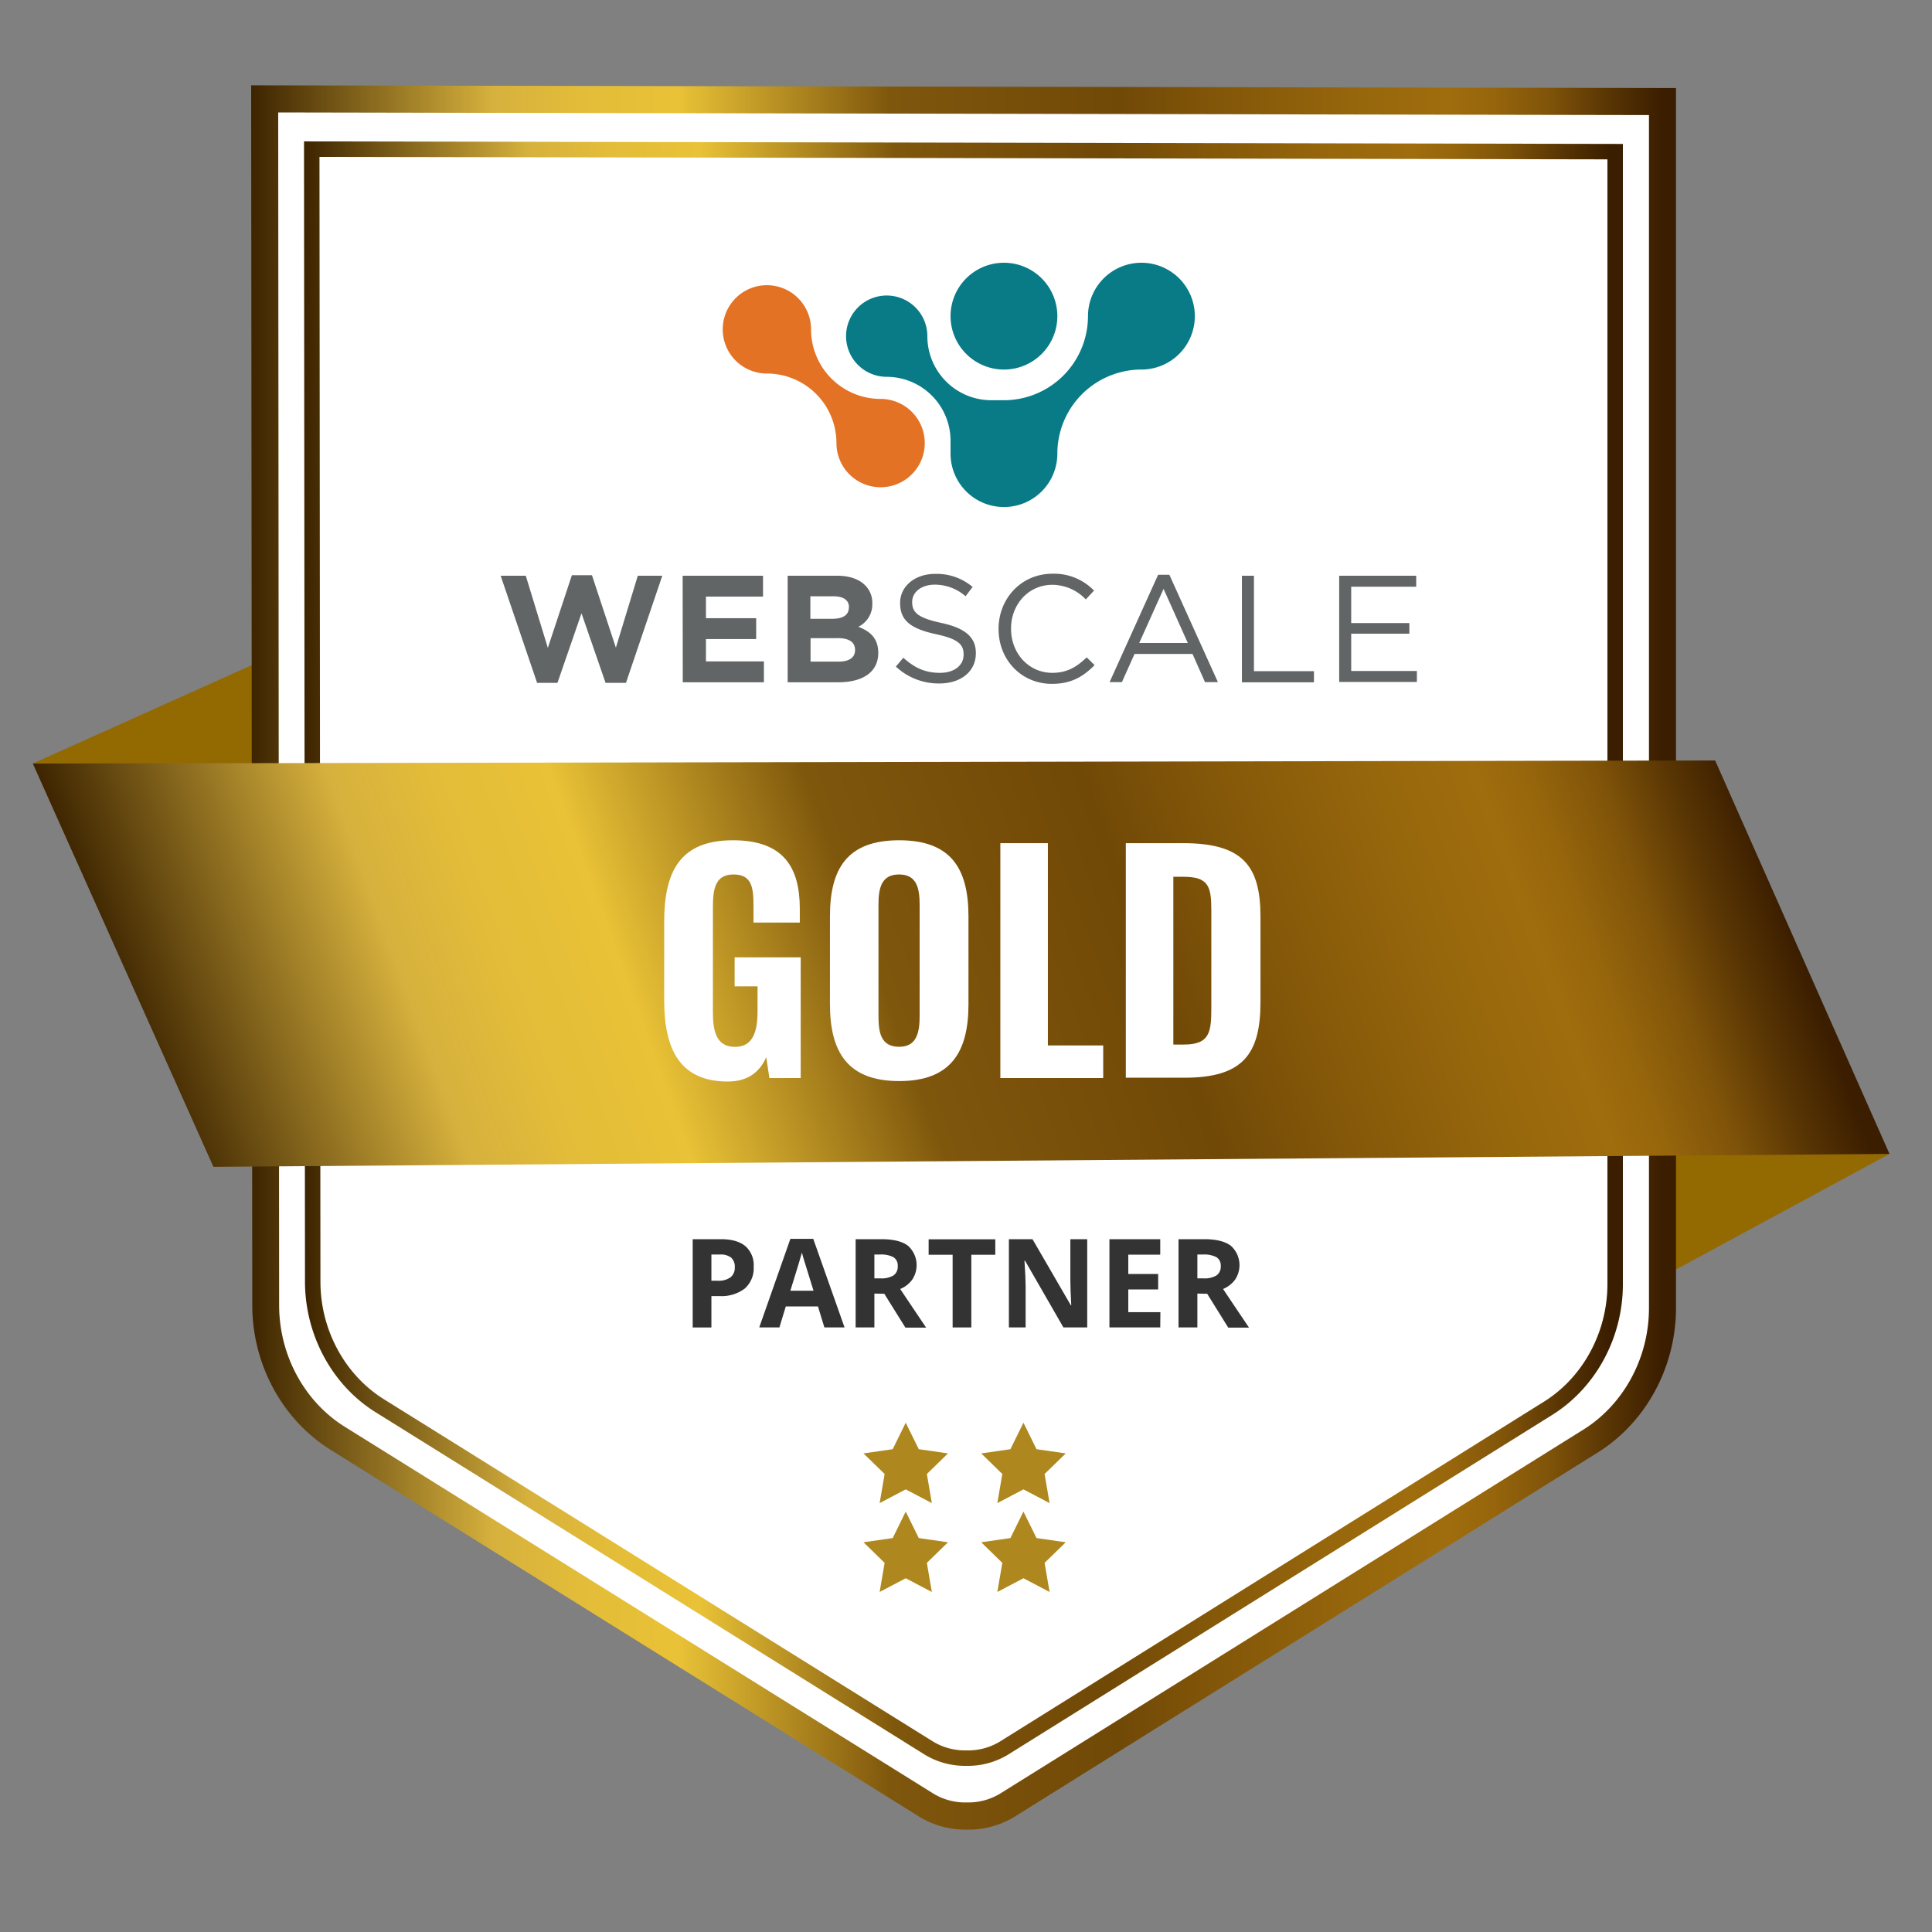 <svg id="Layer_1" data-name="Layer 1" xmlns="http://www.w3.org/2000/svg" xmlns:xlink="http://www.w3.org/1999/xlink" viewBox="0 0 500 500"><rect x="0" y="0" width="500" height="500" fill="#808080" stroke="none"/><defs><style>.cls-1{fill:#936902;}.cls-2{fill:#fff;}.cls-3{fill:url(#linear-gradient);}.cls-4{fill:#097b86;}.cls-5{fill:#e37225;}.cls-6{fill:#616565;}.cls-7{fill:url(#linear-gradient-2);}.cls-8{fill:#ae871f;}.cls-9{fill:#333;}.cls-10{fill:url(#linear-gradient-3);}</style><linearGradient id="linear-gradient" x1="64.96" y1="247.79" x2="433.71" y2="247.79" gradientUnits="userSpaceOnUse"><stop offset="0" stop-color="#3d2400"/><stop offset="0.17" stop-color="#d6b13d"/><stop offset="0.23" stop-color="#e3bc39"/><stop offset="0.3" stop-color="#e9c237"/><stop offset="0.45" stop-color="#7e560c"/><stop offset="0.61" stop-color="#714907"/><stop offset="0.68" stop-color="#835709"/><stop offset="0.78" stop-color="#97670c"/><stop offset="0.84" stop-color="#9f6d0d"/><stop offset="0.87" stop-color="#97660c"/><stop offset="0.91" stop-color="#805409"/><stop offset="0.95" stop-color="#5b3704"/><stop offset="0.99" stop-color="#3b1e00"/></linearGradient><linearGradient id="linear-gradient-2" x1="78.68" y1="246.79" x2="420" y2="246.79" xlink:href="#linear-gradient"/><linearGradient id="linear-gradient-3" x1="52.83" y1="319.42" x2="444.66" y2="176.81" xlink:href="#linear-gradient"/></defs><polygon class="cls-1" points="8.49 197.6 97.09 157.79 102.29 236.82 8.49 197.6"/><polygon class="cls-1" points="399.64 261.52 489 298.63 396.71 348.58 399.64 261.52"/><path class="cls-2" d="M68.74,337.79c0,14.15,7.09,27.24,18.63,34.43l152.43,95A19.24,19.24,0,0,0,250.12,470h.1a19.26,19.26,0,0,0,10.33-2.76l151.06-94.31c11.53-7.2,18.6-20.3,18.6-34.45V26.29l-361.75-.7Z"/><path class="cls-3" d="M250,473.5A22.76,22.76,0,0,1,238,470.22l-152.43-95c-12.5-7.79-20.27-22.12-20.28-37.4L65,22.08l368.75.71V338.48c0,15.28-7.76,29.62-20.25,37.42l-151,94.31a22.86,22.86,0,0,1-12.13,3.29H250ZM72.24,337.79c0,12.88,6.52,24.94,17,31.46l152.43,95a15.87,15.87,0,0,0,8.4,2.22h.22a15.91,15.91,0,0,0,8.43-2.22L409.75,370c10.47-6.53,17-18.59,17-31.48V29.78L72,29.1Z"/><path class="cls-4" d="M259.81,95.64A13.82,13.82,0,1,0,246,81.83,13.83,13.83,0,0,0,259.81,95.64Z"/><path class="cls-5" d="M227.9,103.24a18,18,0,0,1-18-18,11.43,11.43,0,1,0-11.43,11.43,18,18,0,0,1,18,18,11.43,11.43,0,1,0,11.42-11.43Z"/><path class="cls-4" d="M295.39,68a13.83,13.83,0,0,0-13.82,13.83,21.78,21.78,0,0,1-21.76,21.75h-3.28A16.56,16.56,0,0,1,240,87a10.52,10.52,0,1,0-10.52,10.52A16.56,16.56,0,0,1,246,114.11l0,3.29a13.82,13.82,0,0,0,27.64,0,21.78,21.78,0,0,1,21.76-21.76,13.82,13.82,0,1,0,0-27.64Z"/><path class="cls-6" d="M129.57,149h6.5l5.71,18.67L148,148.87h5.2l6.19,18.75L165.06,149h6.34L162,176.72h-5.28l-6.23-18-6.22,18H139Z"/><path class="cls-6" d="M176.67,149h20.8v5.4H182.7v5.59h13v5.4h-13v5.79h15v5.4h-21Z"/><path class="cls-6" d="M203.85,149h12.8c3.15,0,5.64.87,7.21,2.44a6.33,6.33,0,0,1,1.89,4.69v.08a6.42,6.42,0,0,1-3.62,6c3.19,1.22,5.16,3.07,5.16,6.77V169c0,5-4.1,7.57-10.32,7.57H203.85Zm15.87,8.16c0-1.82-1.42-2.84-4-2.84h-6v5.83h5.59c2.68,0,4.37-.87,4.37-2.92Zm-2.95,8h-7v6.07H217c2.68,0,4.29-1,4.29-3v-.07C221.26,166.28,219.88,165.14,216.77,165.14Z"/><path class="cls-6" d="M231.85,172.51l1.93-2.29c2.88,2.6,5.63,3.91,9.46,3.91s6.14-2,6.14-4.69v-.08c0-2.56-1.38-4-7.17-5.24-6.34-1.38-9.26-3.43-9.26-8v-.08c0-4.33,3.83-7.52,9.07-7.52a14.43,14.43,0,0,1,9.69,3.38l-1.82,2.41a12.1,12.1,0,0,0-7.95-3c-3.59,0-5.87,2-5.87,4.45v.08c0,2.6,1.41,4.06,7.48,5.36s9,3.59,9,7.8v.08c0,4.73-3.94,7.8-9.41,7.8A16.17,16.17,0,0,1,231.85,172.51Z"/><path class="cls-6" d="M258.43,162.82v-.08c0-7.8,5.84-14.26,13.95-14.26a14.33,14.33,0,0,1,10.75,4.37L281,155.13a12,12,0,0,0-8.67-3.78c-6.1,0-10.67,5-10.67,11.31v.08c0,6.38,4.61,11.39,10.67,11.39,3.78,0,6.26-1.46,8.9-4l2.05,2c-2.87,2.92-6,4.85-11,4.85C264.31,177,258.43,170.73,258.43,162.82Z"/><path class="cls-6" d="M299.72,148.75h2.91l12.56,27.78h-3.34l-3.23-7.29h-15l-3.27,7.29h-3.19Zm7.68,17.65-6.27-14-6.3,14Z"/><path class="cls-6" d="M321.41,149h3.11v24.7h15.53v2.88H321.41Z"/><path class="cls-6" d="M346.58,149h19.93v2.84H349.69v9.41h15.05V164H349.69v9.65h17v2.84H346.58Z"/><path class="cls-7" d="M250.08,457a20.11,20.11,0,0,1-10.69-2.86L97.25,365.51c-11.29-7-18.3-20-18.32-33.8L78.68,36.59,420,37.25v295.1c0,13.82-7,26.78-18.29,33.83L260.85,454.12A20,20,0,0,1,250.22,457ZM82.93,331.71c0,12.45,6.31,24.1,16.43,30.41L241.5,450.73A16,16,0,0,0,250,453h.16a15.81,15.81,0,0,0,8.57-2.26l140.86-88c10.12-6.32,16.41-18,16.41-30.43V41.24L82.68,40.6Z"/><polygon class="cls-8" points="234.4 391.2 237.78 398.05 245.34 399.14 239.87 404.47 241.16 412 234.4 408.45 227.65 412 228.94 404.47 223.47 399.14 231.03 398.05 234.4 391.2"/><polygon class="cls-8" points="264.87 391.2 268.25 398.05 275.81 399.14 270.34 404.47 271.63 412 264.87 408.45 258.11 412 259.4 404.47 253.94 399.14 261.49 398.05 264.87 391.2"/><polygon class="cls-8" points="234.4 368.2 237.78 375.05 245.34 376.14 239.87 381.47 241.16 389 234.4 385.45 227.65 389 228.94 381.47 223.47 376.14 231.03 375.05 234.4 368.2"/><polygon class="cls-8" points="264.87 368.2 268.25 375.05 275.81 376.14 270.34 381.47 271.63 389 264.87 385.45 258.11 389 259.4 381.47 253.94 376.14 261.49 375.05 264.87 368.2"/><path class="cls-9" d="M195.05,327.83a7,7,0,0,1-2.3,5.64,9.88,9.88,0,0,1-6.56,1.95h-2.08v8.12h-4.84V320.7h7.3q4.16,0,6.32,1.79A6.53,6.53,0,0,1,195.05,327.83Zm-10.94,3.62h1.6a5.29,5.29,0,0,0,3.34-.88,3.1,3.1,0,0,0,1.11-2.57,3.17,3.17,0,0,0-.93-2.52,4.36,4.36,0,0,0-2.91-.81h-2.21Z"/><path class="cls-9" d="M213.35,343.54l-1.66-5.43h-8.33l-1.65,5.43h-5.22l8.06-22.93h5.92l8.1,22.93Zm-2.81-9.5c-1.53-4.92-2.4-7.71-2.59-8.36s-.33-1.15-.41-1.53q-.53,2-3,9.89Z"/><path class="cls-9" d="M226.29,334.78v8.76h-4.85V320.7h6.66q4.65,0,6.89,1.7a6.76,6.76,0,0,1,1.12,8.73,7.2,7.2,0,0,1-3.14,2.46q5.16,7.71,6.72,10h-5.37l-5.46-8.76Zm0-3.94h1.56a6,6,0,0,0,3.39-.76,2.75,2.75,0,0,0,1.09-2.41,2.5,2.5,0,0,0-1.11-2.31,6.77,6.77,0,0,0-3.46-.69h-1.47Z"/><path class="cls-9" d="M251.38,343.54h-4.84V324.73h-6.21v-4h17.25v4h-6.2Z"/><path class="cls-9" d="M281.37,343.54h-6.16l-9.94-17.28h-.14q.3,4.58.3,6.53v10.75H261.1V320.7h6.11l9.92,17.11h.11c-.16-3-.23-5.07-.23-6.3V320.7h4.36Z"/><path class="cls-9" d="M300.27,343.54H287.12V320.7h13.15v4H292v5h7.73v4H292v5.89h8.31Z"/><path class="cls-9" d="M309.88,334.78v8.76H305V320.7h6.65c3.11,0,5.4.57,6.89,1.7a6.75,6.75,0,0,1,1.13,8.73,7.31,7.31,0,0,1-3.14,2.46c3.44,5.14,5.67,8.45,6.72,10h-5.38l-5.45-8.76Zm0-3.94h1.56a6,6,0,0,0,3.39-.76,2.76,2.76,0,0,0,1.1-2.41,2.5,2.5,0,0,0-1.12-2.31,6.77,6.77,0,0,0-3.46-.69h-1.47Z"/><polygon class="cls-10" points="443.88 196.81 8.49 197.6 55.24 301.98 489 298.63 443.88 196.81"/><path class="cls-2" d="M171.89,258.86V238.53c0-13,4.13-21.07,17.77-21.07,13.05,0,17.33,6.9,17.33,17.77v3.53H195v-4.28c0-4.72-.38-8.17-5.18-8.17-5,0-5.32,4.27-5.32,8.77v27c0,5,1,8.85,5.7,8.85s5.85-4,5.85-9.22v-6.45h-5.93v-7.5h17.1V279h-8.1l-.82-5.4c-1.58,3.6-4.5,6.3-10,6.3C175.94,279.86,171.89,271.53,171.89,258.86Z"/><path class="cls-2" d="M214.79,259.83V237.18c0-12.45,4.5-19.72,17.92-19.72s17.93,7.35,17.93,19.72v22.73c0,12.37-4.58,19.87-17.93,19.87S214.79,272.28,214.79,259.83ZM238,262.91V234.18c0-4.2-.68-7.87-5.33-7.87s-5.32,3.67-5.32,7.87v28.73c0,4.12.52,8,5.32,8C237.36,270.93,238,267,238,262.91Z"/><path class="cls-2" d="M258.89,218.21h12.3v52.35h14.32V279H258.89Z"/><path class="cls-2" d="M291.36,218.21h14.85c15.38,0,20,5.85,20,19v22.12c0,13.5-4.57,19.58-19.65,19.58H291.36Zm15,52.12c6.75,0,7.13-3.22,7.13-9.6V235.61c0-6.15-.68-8.7-7.2-8.7h-2.63v43.42Z"/></svg>